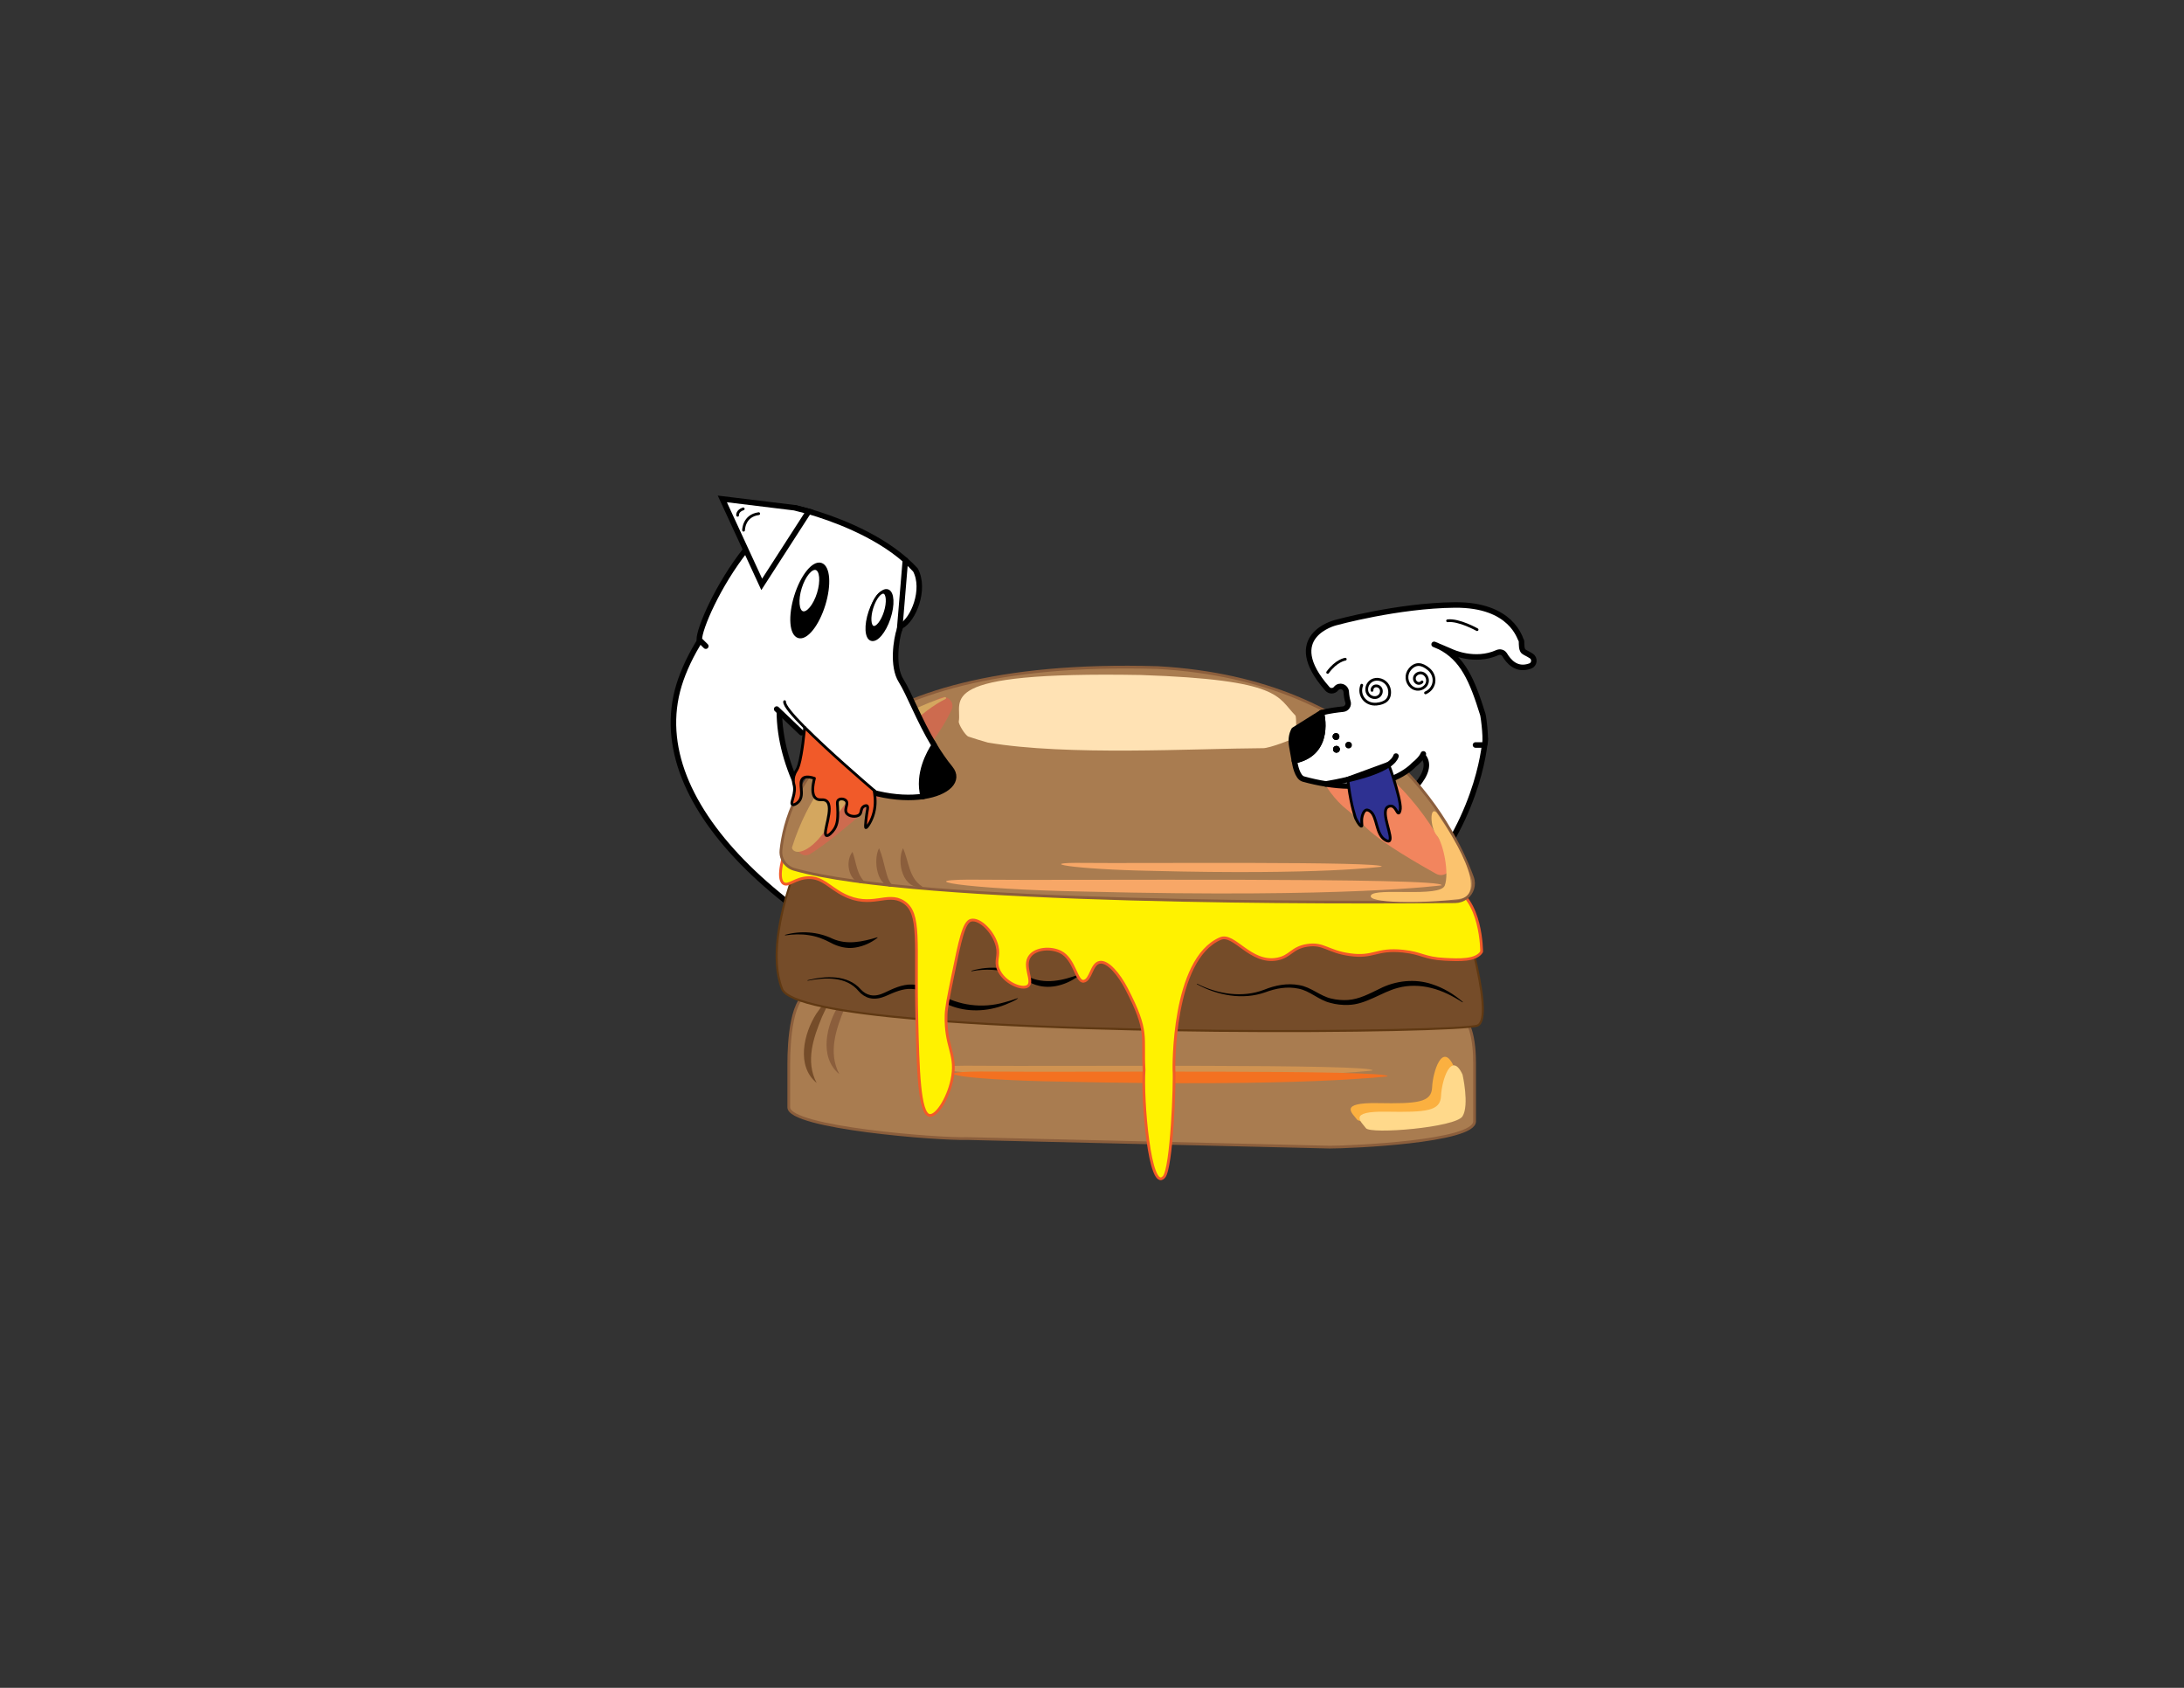 <svg xml:space="preserve" style="enable-background:new 0 0 792 612;" viewBox="0 0 792 612" y="0px" x="0px" xmlns:xlink="http://www.w3.org/1999/xlink" xmlns="http://www.w3.org/2000/svg" id="Layer_1" version="1.1">
<rect x="0" y="0" width="792" height="612" fill="#333333" stroke="none"/>
<style type="text/css">
	.st0{fill:#FFFFFF;stroke:#000000;stroke-width:2;stroke-linecap:round;stroke-linejoin:round;stroke-miterlimit:10;}
	.st1{stroke:#000000;stroke-width:2;stroke-linecap:round;stroke-linejoin:round;stroke-miterlimit:10;}
	.st2{fill:#A97C50;stroke:#8B5E3C;stroke-linecap:round;stroke-linejoin:round;stroke-miterlimit:10;}
	.st3{fill:#D09351;}
	.st4{fill:#754C29;}
	.st5{fill:#F37121;}
	.st6{fill:#8B5E3C;}
	.st7{fill:#754C29;stroke:#603913;stroke-width:0.75;stroke-miterlimit:10;}
	.st8{fill:#FFF200;stroke:#F15A29;stroke-linecap:round;stroke-linejoin:round;stroke-miterlimit:10;}
	.st9{fill:#F7A767;}
	.st10{fill:#F2855E;}
	.st11{fill:#FBC36E;}
	.st12{fill:#FFE2B4;}
	.st13{fill:#CD6B4F;}
	.st14{fill:#D4A75F;}
	.st15{fill:#FBB040;}
	.st16{fill:#FFD98B;}
	.st17{stroke:#000000;stroke-width:2;stroke-miterlimit:10;}
	.st18{fill:none;stroke:#000000;stroke-width:0.25;stroke-miterlimit:10;}
	.st19{fill:none;stroke:#000000;stroke-linecap:round;stroke-linejoin:round;stroke-miterlimit:10;}
	.st20{fill:none;stroke:#000000;stroke-linecap:round;stroke-miterlimit:10;}
	.st21{stroke:#000000;stroke-linecap:round;stroke-linejoin:round;stroke-miterlimit:10;}
	.st22{stroke:#000000;stroke-linecap:round;stroke-miterlimit:10;}
	.st23{fill:#FFFFFF;stroke:#000000;stroke-linecap:round;stroke-miterlimit:10;}
	.st24{fill:#FFFFFF;stroke:#000000;stroke-width:2;stroke-linecap:round;stroke-miterlimit:10;}
	.st25{fill:none;stroke:#000000;stroke-width:2;stroke-linecap:round;stroke-miterlimit:10;}
	.st26{fill:#F15A29;stroke:#000000;stroke-linecap:round;stroke-linejoin:round;stroke-miterlimit:10;}
	.st27{fill:#F15A29;stroke:#000000;stroke-width:2;stroke-linecap:round;stroke-linejoin:round;stroke-miterlimit:10;}
	.st28{fill:#2E3192;stroke:#000000;stroke-linecap:round;stroke-linejoin:round;stroke-miterlimit:10;}
	.st29{fill:none;stroke:#000000;stroke-width:2;stroke-linecap:round;stroke-linejoin:round;stroke-miterlimit:10;}
</style>
<path d="M373.62,357.68l-1.93,14.52c-0.34-0.11-0.68-0.23-1.01-0.35c-0.25-0.08-0.5-0.17-0.74-0.26
	c-80.73-28.92-135.47-77.25-124.28-121.1c2.68-10.49,10.31-23.8,19.29-31.48l26.02,10.35c-3.07,4.74-5.35,9.87-6.75,15.37
	c-10.01,39.22,27.71,84.93,88.12,112.38C372.76,357.31,373.19,357.5,373.62,357.68z" class="st0"></path>
<path d="M372.34,357.11l-1.66,14.74c-0.25-0.08-0.5-0.17-0.74-0.26C370.73,366.59,371.55,361.69,372.34,357.11z" class="st1"></path>
<path d="M538.6,267.79c0,0-5.15,105.64-170.03,103.06c-10.92-7.37,175.16-79.3,145.48-98.49
	C484.36,253.16,538.6,267.79,538.6,267.79z" class="st0"></path>
<path d="M482.24,415.94l-131.57-3.11c-9.88,0.36-64.63-3.91-64.63-11.31v-15.96c0-7.4,0.88-25.52,8.28-25.52
	l231.91,6.94c7.4,0,8.51,11.19,8.51,18.59v21.05C534.73,414.01,489.64,415.94,482.24,415.94z" class="st2"></path>
<path d="M497.72,388.16c0,0-30.98,3.93-118.43,1.91c-39.83-0.67-50.99-3.95-24.65-3.64S499.19,385.64,497.72,388.16z" class="st3"></path>
<g>
	<path d="M302.45,361.44c-2.09,1.96-3.13,4.71-4.35,7.24c-3.11,7.56-6.11,16.1-1.95,23.98
		c-7.49-6.15-4.68-17.96-0.12-25.1C297.7,365.18,299.58,362.39,302.45,361.44L302.45,361.44z" class="st4"></path>
</g>
<path d="M503.17,390.28c0,0-30.98,3.93-118.43,1.91c-39.83-0.67-50.99-3.95-24.65-3.64S504.65,387.76,503.17,390.28z" class="st5"></path>
<g>
	<path d="M310.67,358.25c-2.09,1.96-3.13,4.71-4.35,7.24c-3.11,7.56-6.11,16.1-1.95,23.98
		c-7.49-6.15-4.68-17.96-0.12-25.1C305.92,362,307.8,359.21,310.67,358.25L310.67,358.25z" class="st6"></path>
</g>
<path d="M527.24,320.13c0.44,1.42,0.93,2.98,1.44,4.63c1.86,6.16,4.03,13.74,5.78,21c3.09,12.84,4.86,24.71,1.3,26.1
	c-3.33,1.3-45.6,2.37-94.64,1.89c-9.86-0.11-19.97-0.26-30.12-0.5c-23.76-0.53-47.6-1.48-68.11-2.95
	c-3.58-0.26-7.04-0.53-10.41-0.83c-27.37-2.38-46.9-5.88-48.89-10.93c-4.28-10.83-0.69-26.85,2.95-38.07
	c0.67-2.06,1.34-3.96,1.96-5.62c0.4-1.07,0.78-2.06,1.12-2.93" class="st7"></path>
<g>
	<path d="M284.74,338.96c5.62-1.57,11.89-1.14,17.17,1.41c5.31,2.33,10.79,1.11,16.19-0.5c0.1-0.04,0.18,0.11,0.09,0.18
		c-2.31,1.81-5.1,3.08-8.12,3.54c-3,0.5-6.23-0.33-8.83-1.76c-2.53-1.36-5.11-2.34-7.94-2.74c-2.79-0.45-5.68-0.35-8.52,0.07
		C284.67,339.18,284.62,338.99,284.74,338.96L284.74,338.96z"></path>
</g>
<g>
	<path d="M352.34,351.97c6.67-1.94,14.16-1.31,20.29,2.05c6.21,3.14,12.91,1.51,19.16-0.87c0.1-0.04,0.19,0.11,0.1,0.17
		c-4.04,3.25-9.71,5.36-14.99,4.15c-3.51-0.74-6.27-3.06-9.52-4.24c-4.77-1.79-9.97-2.03-14.99-1.07
		C352.27,352.19,352.21,352,352.34,351.97L352.34,351.97z"></path>
</g>
<g>
	<path d="M292.9,355.41c6.39-1.58,14.49-2.11,19.25,3.34c0.98,1.06,2.1,1.77,3.48,2.07c1.74,0.38,3.45-0.1,5.14-0.88
		c3.06-1.46,6.35-3.06,9.91-2.96c3.57,0.06,6.79,1.85,9.82,3.43c7.22,4.19,15.7,5.34,23.72,3.03c1.62-0.4,3.21-0.94,4.8-1.5
		c0.05-0.02,0.11,0.01,0.13,0.06c-1.29,1.02-3.1,1.61-4.65,2.31c-6.44,2.53-13.86,2.85-20.32,0.14c-4.58-1.75-8.71-5.57-13.57-5.88
		c-3.32-0.17-6.31,1.24-9.34,2.56c-1.82,0.78-3.92,1.29-5.91,0.78c-1.52-0.37-2.95-1.32-3.94-2.48c-4.45-5.47-12.18-5.1-18.49-3.84
		C292.83,355.63,292.77,355.43,292.9,355.41L292.9,355.41z"></path>
</g>
<g>
	<path d="M434.16,356.71c7.43,3.76,16.37,5.2,24.27,2.16c3.94-1.6,8.39-2.5,12.69-1.67c4.29,0.67,7.54,3.95,11.65,4.87
		c1.93,0.48,4.03,0.64,6.02,0.52c4.16-0.29,7.78-2.28,11.52-4.08c5.79-2.99,12.9-3.73,19.07-1.62c4.13,1.33,7.85,3.61,11.06,6.37
		c0.09,0.07-0.02,0.23-0.12,0.16c-3.5-2.27-7.27-4.2-11.32-5.19c-3.96-0.99-8.15-1.1-12.08-0.03c-5.88,1.51-11.51,6.04-18.01,6.18
		c-2.18,0.07-4.44-0.16-6.53-0.76c-4.2-1.01-7.33-4.35-11.49-5.14c-4.09-0.88-8.2-0.13-12.11,1.34c-8.16,2.86-17.27,1.13-24.68-2.93
		C433.96,356.83,434.05,356.65,434.16,356.71L434.16,356.71z"></path>
</g>
<path d="M284.8,308.23c-0.16,0.46-3.49,10.27-0.64,12.11c1.76,1.14,4.19-1.87,8.76-2.1c5.31-0.27,7.69,3.51,13.06,6.22
	c10.11,5.1,15.73-1.21,21.63,2.54c6.48,4.12,4.18,14.57,4.87,42.47c0.45,18.23,0.84,34.33,4.59,34.97c2.69,0.46,7.3-7.01,8.41-14.37
	c1.24-8.23-2.72-10.84-2.4-22.02c0.07-2.62,0.83-6.38,2.36-13.88c2.69-13.27,4.09-19.92,6.7-20.51c3.25-0.73,8.27,4.36,9.46,9.46
	c0.87,3.72-0.83,5.17,0.4,8.27c1.94,4.87,8.71,7.75,10.81,6.1c2.18-1.72-2.05-7.3,0.73-10.88c2.09-2.7,7.36-3.21,11.01-1.44
	c5.23,2.53,5.73,11.06,8.45,10.62c2.63-0.42,2.74-6.18,5.68-6.84c3.06-0.69,7.23,4.56,9.76,9.42c8.29,15.95,5.7,17.24,6.44,29.61
	c-0.74,10.51,2.01,44.64,7.22,38.78c2.82-3.18,3.99-34.11,3.62-38.95c0,0-0.74-39.97,16.82-47.48c5.04-2.16,10.82,9.25,20.62,7.42
	c4.89-0.91,5.21-4.09,10.91-4.97c5.93-0.92,7.35,2.24,15.36,3.37c8.88,1.26,9.51-2.28,19.33-1.27c6.94,0.72,7.57,2.58,15.17,2.96
	c5.13,0.26,11.37,0.57,13.37-2.74c0,0,0.08-19.52-11.09-23.58C515.05,317.44,284.8,308.23,284.8,308.23z" class="st8"></path>
<path d="M534.06,322.29c-0.83,2.61-3.28,4.63-6.38,4.66c-39.15,0.37-195.02,0.98-239.64-11.71
	c-0.77-0.21-1.47-0.55-2.08-0.99c-1.91-1.34-3.02-3.62-2.75-6.02c2.11-19.85,18.65-69.65,136.6-66.17
	c79.65,4.45,106.47,55.26,114.14,76.03C534.48,319.53,534.47,320.99,534.06,322.29z" class="st2"></path>
<path d="M522.77,321.01c0,0-33.84,4.67-129.36,2.27c-43.5-0.8-66.29-4.67-37.52-4.31
	C384.66,319.33,524.38,318.02,522.77,321.01z" class="st9"></path>
<path d="M501.06,314.24c0,0-21.89,3.11-83.7,1.52c-28.15-0.53-42.89-3.11-24.28-2.87
	C411.7,313.12,502.1,312.24,501.06,314.24z" class="st9"></path>
<path d="M525.89,312.14c-5.37-12.06-18.19-33.09-45.78-46.56c-9.24,4.78,0.18,21.7,8.3,27.96
	c7.43,5.72,4.53,7.71,32.35,23.28C523.83,318.53,527.32,315.35,525.89,312.14z" class="st10"></path>
<path d="M521.02,294.69c0,0,21.4,29.63,7.95,31.31c-13.45,1.68-33.48,1.53-31.8-1.38c1.68-2.9,25.07,0.92,26.75-3.52
	c1.68-4.43-0.46-15.29-2.9-18.19S518.39,292,521.02,294.69z" class="st11"></path>
<path d="M469.81,267.08c-0.53,1.01-9.62,4.19-11.62,4.2c-25.25,0.14-71.18,2.86-99.95-2.03
	c-0.49-0.08-6.66-1.99-7.06-2.17c-1.23-0.52-3.66-4.56-3.49-5.49c1.36-7.66-10.08-18.19,65.98-16.84c51.36,1.72,49.46,8,56.08,14.67
	C470.21,259.88,470.07,266.58,469.81,267.08z" class="st12"></path>
<path d="M340.82,253.09c-11.76,5.84-38.87,22.07-51.54,52.55c-1.19,2.87,1.95,5.63,4.57,3.99
	c11.22-7,31.68-26.16,36.03-30.62c4.14-4.24,11.98-14.32,15.24-21.78C346.32,254.52,343.47,251.77,340.82,253.09z" class="st13"></path>
<path d="M342.86,253.46c0.42-0.21,0.17-0.83-0.27-0.69c-13.61,4.4-44,18.06-55.4,54.58c0.42,2.38,4.99,2.66,10.57-4.24
	C308.4,289.95,325.39,262.15,342.86,253.46z" class="st14"></path>
<g>
	<path d="M327.47,307.56c2.21,4.91,2.08,10.88,7.07,13.95C327.5,322.82,325.01,312.64,327.47,307.56L327.47,307.56z" class="st6"></path>
</g>
<g>
	<path d="M309.15,308.88c1.53,4.14,1.37,8.29,4.93,11.35C308.19,321.31,305.98,312.8,309.15,308.88L309.15,308.88z" class="st6"></path>
</g>
<g>
	<path d="M318.78,307.56c1.1,2.54,1.62,5.05,2.28,7.61c0.73,2.45,0.98,4.67,3.25,6.34
		C318.02,322.38,316.48,311.78,318.78,307.56L318.78,307.56z" class="st6"></path>
</g>
<path d="M527.14,386.52c0,0,2.52,11.05,0,15.13c-2.52,4.08-33.37,6.6-35.03,4.31c-1.66-2.29-6.93-6.23,7.51-5.98
	c14.45,0.25,19.49-0.21,19.72-5.71S523.01,377.62,527.14,386.52z" class="st15"></path>
<path d="M530.37,389.63c0,0,2.52,11.05,0,15.13s-33.37,6.6-35.03,4.31c-1.66-2.29-6.93-6.23,7.51-5.98
	s19.49-0.21,19.72-5.71C522.8,391.87,526.24,380.73,530.37,389.63z" class="st16"></path>
<path d="M334.81,288.77c-2.23-8.2,2.36-16.07,3.97-18.5c1.74,2.88,3.66,5.71,5.81,8.33
	C348.17,282.95,343.64,287.46,334.81,288.77z" class="st17"></path>
<path d="M317.1,287.51c0.42,0.11,0.84,0.21,1.25,0.3c6.28,1.46,11.93,1.63,16.46,0.96c-2.23-8.2,2.36-16.06,3.97-18.5
	c-5.55-9.23-9.12-18.9-11.99-23.43c-3.34-5.26-1.79-15.11-0.56-18.71c0-0.01,0.01-0.02,0.01-0.03v-0.01
	c0.17-0.46,0.32-0.82,0.46-1.04c4.51-2.28,9.04-13.36,5.27-20.39c-1.14-1.25-2.36-2.44-3.65-3.55v-0.01
	c-11.18-9.84-27.12-15.38-35.04-17.67l-0.14-0.04c-2.92-0.84-4.72-1.24-4.72-1.24c-0.02,0.01-0.03,0.02-0.05,0.02h-0.01
	c-6.49,2.71-12.65,8.5-17.92,15.17l-0.01,0.01c-10.07,12.72-16.95,28.66-16.83,32.62l2.35,2.32" class="st0"></path>
<path d="M334.9,289.12c-0.03-0.12-0.07-0.23-0.09-0.35" class="st18"></path>
<path d="M291.8,263.76c-4.38-4.4-7.46-8.04-7.27-9.35" class="st19"></path>
<path d="M318.36,287.81c0,0-0.52-0.44-1.43-1.22" class="st20"></path>
<path d="M297.72,204.58c-2.84-0.88-6.97,4.29-9.22,11.55c-2.25,7.26-1.76,13.86,1.08,14.74
	c2.85,0.88,6.97-4.29,9.22-11.55C301.05,212.06,300.57,205.46,297.72,204.58z M292.49,221.45c-1.15-0.36-1.2-3.49-0.11-7
	c1.09-3.52,2.9-6.06,4.05-5.71c1.15,0.36,1.2,3.48,0.11,7C295.46,219.24,293.64,221.8,292.49,221.45z" class="st21"></path>
<path d="M321.9,214.17c-1.93-0.64-4.82,2.8-6.45,7.69c-1.64,4.89-1.4,9.38,0.52,10.02c1.94,0.65,4.83-2.79,6.46-7.68
	C324.06,219.3,323.82,214.82,321.9,214.17z M319.33,225.9c-0.45,1.34-1.41,2.23-2.16,1.98c-0.74-0.25-0.98-1.54-0.52-2.88
	c0.45-1.34,1.41-2.23,2.16-1.98C319.55,223.27,319.79,224.56,319.33,225.9z" class="st22"></path>
<path d="M296.76,215.16c-1.36,4.39-3.93,7.5-5.72,6.95c-1.79-0.55-2.15-4.57-0.79-8.96c1.36-4.4,3.93-7.5,5.72-6.95
	C297.76,206.76,298.12,210.76,296.76,215.16z" class="st23"></path>
<path d="M319.33,225.9c-0.45,1.34-1.41,2.23-2.16,1.98c-0.74-0.25-0.98-1.54-0.52-2.88c0.45-1.34,1.41-2.23,2.16-1.98
	C319.55,223.27,319.79,224.56,319.33,225.9z" class="st23"></path>
<polygon points="293.28,185.43 276.23,211.89 261.94,180.9 288.12,184.1" class="st24"></polygon>
<line y2="228.13" x2="326.24" y1="203.09" x1="328.32" class="st25"></line>
<path d="M269.64,192.25c0,0-0.01-5.25,5.5-6" class="st20"></path>
<path d="M267.49,186.84c0,0-0.24-1.58,2.04-2.33" class="st20"></path>
<path d="M316.55,295.78c-0.86,2.55-2.28,4.46-2.56,4.34c-0.39-0.16,0.27-4.8,0.6-6.65c0.05-0.29,0.18-0.99-0.16-1.26
	c-0.41-0.3-1.12,0.14-1.24,0.22c-1.14,0.75-0.64,2.11-1.47,2.93c-1.08,1.07-3.92,0.76-4.77-0.59c-0.9-1.41,0.84-3.25-0.13-4.41
	c-0.62-0.74-2.05-0.88-2.73-0.32c-0.77,0.62-0.26,1.75-0.27,4.47c-0.01,2.1-0.05,4.24-1.26,6.12c-0.77,1.17-2.24,2.65-2.9,2.32
	c-1.55-0.76,3.01-10.25,0.05-12.53c-1.19-0.92-2.61,0.08-3.86-0.95c-1.66-1.36-1.15-4.71-0.5-7.25c-2.55-0.85-3.65-0.45-4.19,0.03
	c-1.81,1.61,0.76,5.84-1.53,8.41c-0.71,0.8-1.82,1.36-2.28,1.05c-0.91-0.6,1.55-4.06,0.52-7.41c-0.12-0.39-0.2-0.98-0.15-1.8
	c0.11-1.77,1.02-3.02,1.2-3.3c0.49-0.74,1.05-2.36,1.63-5.7c0.42-2.32,0.83-5.49,1.27-9.75c8.19,8.24,20.89,19.21,25.12,22.83
	c0.07,0.29,0.13,0.61,0.18,0.92C317.51,289.92,317.56,292.81,316.55,295.78z" class="st26"></path>
<path d="M321.04,221.87c-1.08,3.48-3.04,5.97-4.38,5.56c-1.33-0.41-1.55-3.58-0.47-7.06c1.08-3.49,3.04-5.97,4.38-5.56
	C321.9,215.22,322.12,218.38,321.04,221.87z" class="st23"></path>
<line y2="265.67" x2="290.63" y1="257.1" x1="281.65" class="st27"></line>
<path d="M488.77,282.66c5.51-1.27,11.4-3.08,14.79-5.42L488.77,282.66z M520.07,233.64c0.62,0.22,1.21,0.48,1.79,0.77
	L520.07,233.64z M516.16,273.35c-0.36,0.82-0.93,1.62-1.68,2.38c-0.47,0.5-1.01,0.99-1.6,1.45c-0.08,0.06-0.16,0.13-0.23,0.21
	c-0.45,0.49-2.76,2.81-7.33,4.77c-3.79,1.62-9.13,2.99-16.27,2.85c-2.52-0.04-5.25-0.28-8.24-0.76c-2.55-0.4-5.26-0.98-8.16-1.78
	c-2.23-0.61-3.02-5.33-3.12-5.89l-0.13-0.75c13.71-2.75,9.77-17.39,9.77-17.39c2.9-0.74,5.79-1.09,7.91-1.31
	c1.31-0.14,2.14-1.45,1.72-2.7c-0.33-1.03-0.52-2.28-0.61-3.59c-0.13-1.87-2.44-2.65-3.64-1.21c-0.02,0.02-0.05,0.06-0.07,0.09
	c-0.79,0.96-2.28,1-3.11,0.05c-16.92-19.14,2.97-24,2.97-24s22.53-6.22,43.22-6.41c20.7-0.19,23.61,12.23,24.04,12.73
	c0.38,0.43-0.09,2.41,0.59,3.7c0.17,0.33,0.47,0.59,0.81,0.76c0.97,0.51,1.73,0.92,2.3,1.29c1.41,0.91,1.19,3.09-0.4,3.66
	c-5.03,1.81-7.84-1.73-9.28-4.11c-0.54-0.88-1.67-1.19-2.63-0.75c-8.25,3.71-16.62-0.32-16.62-0.32l-4.3-1.84
	c8.35,4.22,11.77,12.04,15.65,24.57c0.32,1.02,1.49,10.7,0.47,11.08h-3.12" class="st0"></path>
<path d="M469.39,275.84L469.39,275.84c-0.53-3.16-0.91-5.12-0.91-5.12c-0.45-2.43-0.12-4.42,0.75-6.05l9.93-6.23
	C479.17,258.45,483.1,273.09,469.39,275.84z" class="st1"></path>
<path d="M535.65,228.31c0,0-6.6-3.72-10.7-3.22" class="st19"></path>
<path d="M487.85,239.02c0,0-3.21,0.42-6.39,4.79" class="st19"></path>
<path d="M493.82,248.45c-1.4,3.68,1.44,7.22,5.36,6.85c3.14-0.3,5.03-1.73,4.73-4.87c-0.24-2.51-2.47-4.35-4.98-4.11
	c-2.01,0.19-3.48,1.98-3.29,3.98c0.15,1.61,1.58,2.78,3.19,2.63c1.28-0.12,2.23-1.26,2.1-2.55c-0.1-1.03-1.01-1.78-2.04-1.68
	c-0.82,0.08-1.42,0.81-1.35,1.63" class="st19"></path>
<path d="M516.95,251.23c3.6-1.59,4.14-6.09,1.12-8.62c-2.41-2.02-4.76-2.37-6.79,0.05c-1.62,1.93-1.37,4.81,0.57,6.43
	c1.55,1.3,3.85,1.09,5.14-0.45c1.04-1.24,0.87-3.08-0.36-4.11c-0.99-0.83-2.46-0.7-3.29,0.29c-0.66,0.79-0.56,1.97,0.23,2.63
	c0.63,0.53,1.58,0.45,2.11-0.19" class="st19"></path>
<circle r="0.72" cy="270.16" cx="489.04" class="st21"></circle>
<circle r="0.72" cy="267.07" cx="484.49" class="st19"></circle>
<circle r="0.72" cy="267.07" cx="484.49" class="st19"></circle>
<circle r="0.72" cy="267.07" cx="484.49" class="st21"></circle>
<circle r="0.72" cy="271.68" cx="484.64" class="st21"></circle>
<circle r="0.72" cy="271.68" cx="484.64" class="st21"></circle>
<circle r="0.72" cy="271.68" cx="484.64" class="st21"></circle>
<path d="M507.82,293.27c-0.01,0.14-0.16,1.47-0.61,1.54c-0.63,0.11-1.08-2.23-2.54-2.52
	c-0.59-0.13-1.22,0.12-1.56,0.39c-2.52,1.96,2.37,11.25,0.66,12.24c-0.41,0.23-1.02-0.11-1.43-0.35c-3.47-1.99-2.8-8.36-5.39-10.35
	c-0.23-0.17-0.86-0.65-1.5-0.5c-0.4,0.1-0.76,0.44-1.11,1.2c-1.03,2.28-0.17,4.49-0.57,4.65c-0.28,0.11-1.09-0.64-2.16-2.85
	c0,0-1.59-4.35-2.55-11.71c-0.1-0.75-0.19-1.54-0.28-2.36c5.51-1.27,11.4-3.08,14.79-5.42c0.5,1.19,1.13,2.98,1.75,4.94
	C506.66,286.39,507.99,291.43,507.82,293.27z" class="st28"></path>
<path d="M480.81,284.26c2.27-0.38,5.06-0.92,7.96-1.6c5.51-1.27,11.4-3.08,14.79-5.42c1.36-0.94,2.31-1.97,2.68-3.09" class="st29"></path>
</svg>
